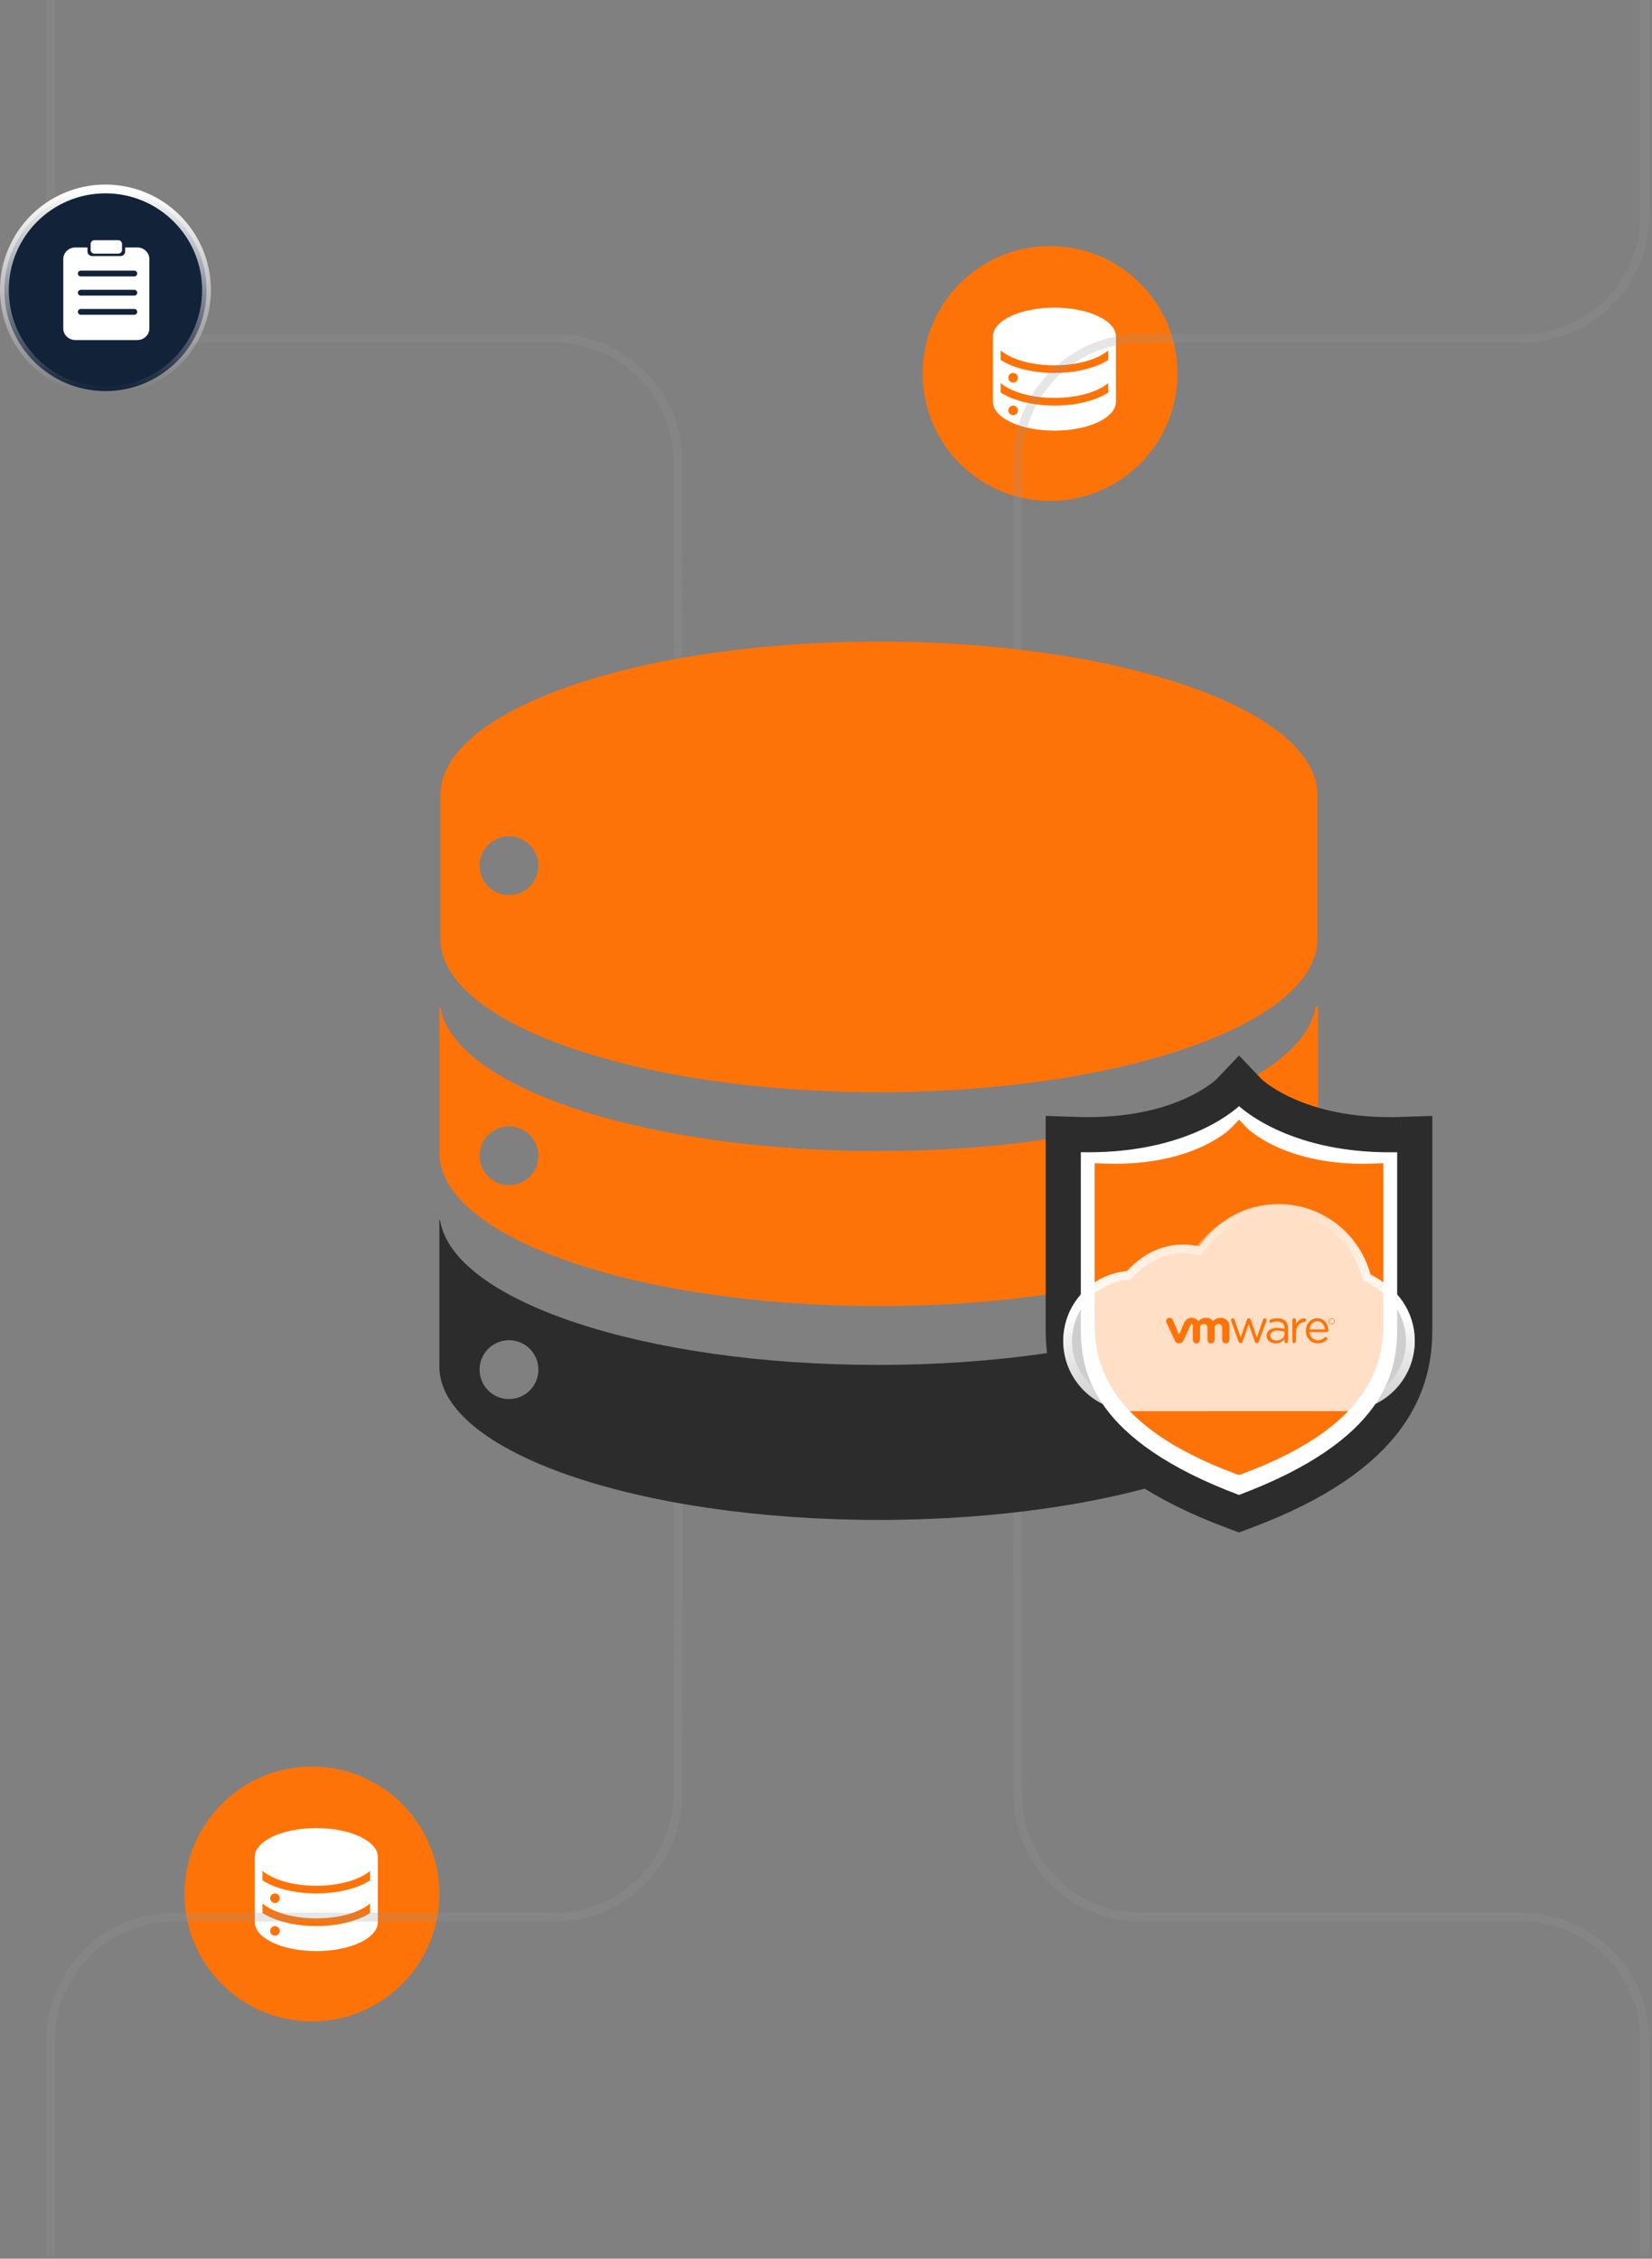 <?xml version="1.0" encoding="UTF-8"?>
<svg width="188px" height="257px" viewBox="0 0 188 257" version="1.1" xmlns="http://www.w3.org/2000/svg" xmlns:xlink="http://www.w3.org/1999/xlink">
    <rect x="0" y="0" width="188" height="257" fill="#808080" stroke="none"/>
    <title>Reduce the Risk of Data Loss_icon</title>
    <defs>
        <linearGradient x1="50%" y1="0%" x2="50%" y2="100%" id="linearGradient-1">
            <stop stop-color="#FFFFFF" offset="0%"></stop>
            <stop stop-color="#FFFFFF" stop-opacity="0" offset="100%"></stop>
        </linearGradient>
        <linearGradient x1="50%" y1="0%" x2="50%" y2="100%" id="linearGradient-2">
            <stop stop-color="#FFFFFF" stop-opacity="0" offset="0%"></stop>
            <stop stop-color="#FFFFFF" offset="52.021%"></stop>
            <stop stop-color="#FFFFFF" stop-opacity="0" offset="100%"></stop>
        </linearGradient>
    </defs>
    <g id="页面-1" stroke="none" stroke-width="1" fill="none" fill-rule="evenodd">
        <g id="画板" transform="translate(-319, -1391)">
            <g id="Reduce-the-Risk-of-Data-Loss_icon" transform="translate(319, 1391)">
                <g id="编组-4备份-2" transform="translate(105, 28)">
                    <circle id="椭圆形备份-9" fill="#FE7308" cx="14.5" cy="14.5" r="14.5"></circle>
                    <g id="数据库,数据备份-3" transform="translate(8, 7)" fill-rule="nonzero">
                        <rect id="矩形" fill="#000000" opacity="0" x="0" y="0" width="14" height="14"></rect>
                        <path d="M6.998,0.004 C3.135,0.004 0.004,1.471 0,3.28 L0,10.72 C0,12.531 3.133,14 6.998,14 C10.863,14 13.996,12.531 13.996,10.72 L13.996,3.28 C13.992,1.471 10.86,0.004 6.998,0.004 Z M2.296,12.246 C1.994,12.246 1.749,12.002 1.749,11.7 C1.749,11.398 1.994,11.153 2.296,11.153 C2.598,11.153 2.843,11.398 2.843,11.7 C2.843,12.002 2.598,12.246 2.296,12.246 L2.296,12.246 Z M13.121,9.667 C12.877,9.824 12.609,9.971 12.317,10.107 C10.882,10.78 8.992,11.15 6.998,11.15 C5.004,11.15 3.114,10.78 1.678,10.107 C1.387,9.971 1.119,9.824 0.875,9.667 L0.875,8.585 C2.068,9.593 4.363,10.276 6.998,10.276 C9.633,10.276 11.928,9.593 13.121,8.585 L13.121,9.667 L13.121,9.667 Z M1.749,7.982 C1.749,7.68 1.994,7.435 2.296,7.435 C2.598,7.435 2.843,7.68 2.843,7.982 C2.843,8.284 2.598,8.529 2.296,8.529 C1.994,8.529 1.749,8.284 1.749,7.982 Z M13.121,5.956 C12.877,6.114 12.609,6.26 12.317,6.397 C10.882,7.069 8.992,7.439 6.998,7.439 C5.004,7.439 3.114,7.069 1.678,6.397 C1.387,6.26 1.119,6.114 0.875,5.956 L0.875,4.874 C2.068,5.883 4.363,6.565 6.998,6.565 C9.633,6.565 11.928,5.883 13.121,4.874 L13.121,5.956 L13.121,5.956 Z" id="形状" fill="#FFFFFF"></path>
                    </g>
                </g>
                <g id="编组-4备份-3" transform="translate(21, 201)">
                    <circle id="椭圆形备份-9" fill="#FE7308" cx="14.5" cy="14.5" r="14.5"></circle>
                    <g id="数据库,数据备份-3" transform="translate(8, 7)" fill-rule="nonzero">
                        <rect id="矩形" fill="#000000" opacity="0" x="0" y="0" width="14" height="14"></rect>
                        <path d="M6.998,0.004 C3.135,0.004 0.004,1.471 0,3.28 L0,10.72 C0,12.531 3.133,14 6.998,14 C10.863,14 13.996,12.531 13.996,10.72 L13.996,3.28 C13.992,1.471 10.86,0.004 6.998,0.004 Z M2.296,12.246 C1.994,12.246 1.749,12.002 1.749,11.7 C1.749,11.398 1.994,11.153 2.296,11.153 C2.598,11.153 2.843,11.398 2.843,11.7 C2.843,12.002 2.598,12.246 2.296,12.246 L2.296,12.246 Z M13.121,9.667 C12.877,9.824 12.609,9.971 12.317,10.107 C10.882,10.78 8.992,11.15 6.998,11.15 C5.004,11.15 3.114,10.78 1.678,10.107 C1.387,9.971 1.119,9.824 0.875,9.667 L0.875,8.585 C2.068,9.593 4.363,10.276 6.998,10.276 C9.633,10.276 11.928,9.593 13.121,8.585 L13.121,9.667 L13.121,9.667 Z M1.749,7.982 C1.749,7.68 1.994,7.435 2.296,7.435 C2.598,7.435 2.843,7.68 2.843,7.982 C2.843,8.284 2.598,8.529 2.296,8.529 C1.994,8.529 1.749,8.284 1.749,7.982 Z M13.121,5.956 C12.877,6.114 12.609,6.26 12.317,6.397 C10.882,7.069 8.992,7.439 6.998,7.439 C5.004,7.439 3.114,7.069 1.678,6.397 C1.387,6.26 1.119,6.114 0.875,5.956 L0.875,4.874 C2.068,5.883 4.363,6.565 6.998,6.565 C9.633,6.565 11.928,5.883 13.121,4.874 L13.121,5.956 L13.121,5.956 Z" id="形状" fill="#FFFFFF"></path>
                    </g>
                </g>
                <path d="M5.76,0 L5.76,24.5 C5.76,32.232 12.028,38.5 19.76,38.5 L63.134,38.5 C70.86,38.5 77.126,44.759 77.134,52.484 L77.195,106.637 L77.195,106.637" id="路径-6" stroke="#979797" opacity="0.237"></path>
                <g id="编组-6备份" transform="translate(0, 21)">
                    <circle id="椭圆形备份-10" stroke="url(#linearGradient-1)" fill="#122339" cx="12" cy="12" r="11.5"></circle>
                    <g id="编组备份" transform="translate(7.202, 6.333)" fill="#FFFFFF" fill-rule="nonzero">
                        <path d="M3.544,1.527 L6.252,1.527 C6.491,1.527 6.684,1.341 6.684,1.112 L6.684,0.415 C6.684,0.186 6.49,0 6.252,0 L3.544,0 C3.305,0 3.112,0.186 3.112,0.415 L3.112,1.112 C3.112,1.341 3.306,1.527 3.544,1.527 Z" id="路径"></path>
                        <path d="M8.424,0.825 L7.042,0.825 L7.042,1.288 C7.042,1.572 6.803,1.802 6.506,1.802 L3.291,1.802 C2.995,1.802 2.755,1.572 2.755,1.288 L2.755,0.825 L1.373,0.825 C0.614,0.825 0,1.416 0,2.144 L0,10.039 C0,10.767 0.615,11.358 1.373,11.358 L8.423,11.358 C9.182,11.358 9.796,10.767 9.796,10.039 L9.796,2.144 C9.797,1.416 9.182,0.825 8.424,0.825 Z M8.068,8.483 L2.007,8.483 C1.815,8.483 1.66,8.335 1.66,8.151 C1.66,7.968 1.815,7.819 2.007,7.819 L8.07,7.819 C8.261,7.819 8.416,7.968 8.416,8.151 C8.416,8.335 8.26,8.483 8.068,8.483 Z M8.068,6.303 L2.007,6.303 C1.815,6.303 1.66,6.155 1.66,5.971 C1.66,5.788 1.815,5.639 2.007,5.639 L8.07,5.639 C8.261,5.639 8.416,5.788 8.416,5.971 C8.416,6.155 8.26,6.303 8.068,6.303 Z M8.068,4.123 L2.007,4.123 C1.815,4.123 1.66,3.975 1.66,3.791 C1.66,3.608 1.815,3.459 2.007,3.459 L8.07,3.459 C8.261,3.459 8.416,3.608 8.416,3.791 C8.416,3.975 8.26,4.123 8.068,4.123 Z" id="形状"></path>
                    </g>
                </g>
                <path d="M5.76,162 L5.76,186.5 C5.76,194.232 12.028,200.5 19.76,200.5 L63.137,200.5 C70.862,200.5 77.127,206.756 77.137,214.481 L77.195,256.637 L77.195,256.637" id="路径-6备份-2" stroke="#979797" opacity="0.237" transform="translate(41.477, 209.318) scale(1, -1) translate(-41.477, -209.318) "></path>
                <path d="M115.76,0 L115.76,24.5 C115.76,32.232 122.028,38.5 129.76,38.5 L173.134,38.5 C180.86,38.5 187.126,44.759 187.134,52.484 L187.195,106.637 L187.195,106.637" id="路径-6备份" stroke="#979797" opacity="0.237" transform="translate(151.477, 53.318) scale(-1, 1) translate(-151.477, -53.318) "></path>
                <path d="M115.76,162 L115.76,186.5 C115.76,194.232 122.028,200.5 129.76,200.5 L173.137,200.5 C180.862,200.5 187.127,206.756 187.137,214.481 L187.195,256.637 L187.195,256.637" id="路径-6备份-3" stroke="#979797" opacity="0.237" transform="translate(151.477, 209.318) scale(-1, -1) translate(-151.477, -209.318) "></path>
                <g id="shujuku" transform="translate(50, 73)" fill-rule="nonzero">
                    <path d="M50.02,51.271 C77.587,51.271 99.93,43.459 99.93,33.817 L99.908,33.817 L99.908,17.454 L99.93,17.454 C99.93,7.815 77.585,0 50.02,0 C22.77,0 0.622,7.638 0.122,17.127 L0.112,17.127 L0.112,33.868 C0.192,43.483 22.506,51.271 50.02,51.271 Z M7.924,22.15 C9.773,22.15 11.272,23.649 11.272,25.498 C11.272,27.347 9.773,28.846 7.924,28.846 C6.075,28.846 4.576,27.347 4.576,25.498 C4.576,23.649 6.075,22.15 7.924,22.15 L7.924,22.15 Z" id="形状" fill="#FE7308"></path>
                    <path d="M99.735,41.521 C98.249,50.694 76.509,57.972 49.908,57.972 C23.308,57.972 1.569,50.694 0.083,41.521 L0,41.521 L0,58.262 C0.171,67.85 22.491,75.606 50,75.606 C77.509,75.606 99.828,67.85 100,58.262 L100,41.521 L99.735,41.521 Z M7.924,61.856 C6.075,61.856 4.576,60.357 4.576,58.508 C4.576,56.659 6.075,55.16 7.924,55.16 C9.773,55.16 11.272,56.659 11.272,58.508 C11.272,60.357 9.773,61.856 7.924,61.856 L7.924,61.856 Z" id="形状" fill="#FE7308"></path>
                    <path d="M49.908,82.306 C23.309,82.306 1.569,75.028 0.083,65.855 L0,65.855 L0,82.596 C0.171,92.185 22.491,99.94 50,99.94 C77.509,99.94 99.828,92.185 100,82.596 L100,65.855 L99.731,65.855 C98.249,75.028 76.509,82.306 49.908,82.306 Z M7.924,86.19 C6.075,86.19 4.576,84.691 4.576,82.842 C4.576,80.992 6.075,79.493 7.924,79.493 C9.773,79.493 11.272,80.992 11.272,82.842 C11.272,84.691 9.773,86.19 7.924,86.19 L7.924,86.19 Z" id="形状" fill="#2C2C2C"></path>
                </g>
                <g id="编组-9" transform="translate(121, 123)">
                    <g id="编组备份-2">
                        <path d="M38.443,6.089 C38.003,6.105 37.572,6.111 37.151,6.111 C26.049,6.111 21.157,1.213 21.114,1.166 L20.006,0 L18.892,1.169 C18.849,1.216 14.052,6.108 2.855,6.108 C2.422,6.109 1.99,6.101 1.557,6.086 L0,6.037 L0,28.246 C0,34.062 2.018,42.542 19.455,49.031 L20,49.231 L20.544,49.028 C37.984,42.539 40,34.062 40,28.246 L40,6.037 L38.443,6.086" id="Stroke-1" stroke="#2C2C2C" stroke-width="4" fill="#FFFFFF"></path>
                        <path d="M35.151,9.397 C34.789,9.409 34.435,9.414 34.089,9.414 C24.969,9.414 20.95,5.391 20.915,5.353 L20.005,4.395 L19.09,5.355 C19.055,5.393 15.114,9.412 5.916,9.412 C5.561,9.413 5.205,9.407 4.849,9.394 L3.57,9.354 L3.57,27.598 C3.57,32.375 5.229,39.341 19.552,44.672 L20,44.837 L20.448,44.67 C34.774,39.339 36.43,32.375 36.43,27.598 L36.43,9.354 L35.151,9.394" id="Fill-3" fill="#FE7308"></path>
                    </g>
                    <path d="M24.498,14 C29.562,14 33.813,17.474 34.994,22.167 C37.928,23.349 40,26.221 40,29.576 C40,33.879 36.594,37.386 32.328,37.555 L7.945,37.562 L7.745,37.558 C3.445,37.426 0,33.903 0,29.576 C0,25.364 3.265,21.913 7.406,21.612 C8.87,19.785 11.122,18.615 13.647,18.615 C14.28,18.615 14.895,18.688 15.485,18.827 C17.423,15.917 20.737,14 24.498,14 Z M17.921,26.941 C17.592,26.947 17.278,27.08 17.045,27.313 C16.866,27.081 16.619,26.942 16.201,26.942 C15.759,26.942 15.373,27.313 15.373,27.313 C15.193,27.087 14.923,26.952 14.635,26.942 C14.244,26.942 13.934,27.113 13.744,27.545 L13.185,28.861 L12.466,27.173 C12.424,27.077 12.344,27.002 12.246,26.965 C12.147,26.929 12.038,26.933 11.943,26.978 C11.846,27.019 11.77,27.099 11.734,27.197 C11.698,27.296 11.704,27.406 11.752,27.5 L12.628,29.4 C12.766,29.698 12.912,29.854 13.184,29.854 C13.476,29.854 13.603,29.684 13.74,29.4 L14.513,27.722 C14.53,27.677 14.575,27.648 14.623,27.651 C14.655,27.652 14.686,27.665 14.709,27.688 C14.732,27.711 14.744,27.742 14.744,27.774 L14.744,29.398 C14.744,29.648 14.883,29.853 15.151,29.853 C15.419,29.853 15.563,29.648 15.563,29.398 L15.563,28.069 C15.563,27.813 15.747,27.647 15.998,27.647 C16.111,27.641 16.222,27.684 16.302,27.765 C16.382,27.845 16.423,27.956 16.416,28.069 L16.416,29.398 C16.416,29.648 16.556,29.853 16.823,29.853 C17.09,29.853 17.236,29.648 17.236,29.398 L17.236,28.069 C17.236,27.813 17.42,27.647 17.671,27.647 C17.784,27.641 17.894,27.684 17.974,27.765 C18.054,27.845 18.096,27.956 18.089,28.069 L18.089,29.398 C18.089,29.648 18.228,29.853 18.496,29.853 C18.764,29.853 18.909,29.648 18.909,29.398 L18.909,27.886 C18.908,27.33 18.46,26.941 17.921,26.941 Z M24.396,27 C24.044,27 23.839,27.039 23.567,27.157 C23.495,27.183 23.449,27.252 23.454,27.328 C23.458,27.426 23.538,27.503 23.636,27.504 C23.662,27.503 23.687,27.498 23.71,27.488 C23.912,27.396 24.132,27.353 24.354,27.362 C24.871,27.362 25.177,27.618 25.177,28.113 L25.177,28.209 C24.901,28.129 24.614,28.089 24.327,28.092 C23.627,28.092 23.146,28.401 23.146,28.982 L23.146,28.992 C23.146,29.557 23.665,29.85 24.178,29.85 C24.568,29.862 24.94,29.685 25.177,29.376 L25.177,29.638 C25.176,29.69 25.196,29.74 25.233,29.777 C25.271,29.813 25.321,29.832 25.373,29.83 C25.427,29.831 25.478,29.81 25.516,29.772 C25.553,29.733 25.573,29.681 25.571,29.628 L25.571,28.108 C25.571,27.757 25.475,27.49 25.288,27.304 C25.085,27.101 24.785,27 24.396,27 Z M28.912,26.993 C28.161,26.992 27.61,27.627 27.61,28.415 L27.61,28.426 C27.61,29.272 28.219,29.849 28.965,29.849 C29.348,29.86 29.72,29.71 29.988,29.436 C30.028,29.403 30.051,29.355 30.052,29.304 C30.052,29.234 30.01,29.171 29.946,29.143 C29.883,29.116 29.808,29.129 29.757,29.176 C29.549,29.381 29.268,29.496 28.975,29.494 C28.492,29.494 28.077,29.161 28.02,28.569 L29.983,28.569 C30.033,28.569 30.082,28.548 30.117,28.513 C30.153,28.477 30.172,28.428 30.172,28.378 C30.172,27.653 29.715,26.993 28.912,26.993 Z M21.122,27 L21.1,27 C21.002,27.001 20.918,27.069 20.897,27.165 L20.196,29.178 L19.501,27.17 C19.479,27.072 19.393,27.001 19.292,27 C19.18,26.997 19.087,27.085 19.084,27.197 C19.087,27.235 19.096,27.273 19.11,27.309 L19.95,29.64 C19.993,29.763 20.078,29.827 20.179,29.827 L20.191,29.827 C20.297,29.827 20.378,29.763 20.415,29.64 L21.111,27.659 L21.8,29.64 C21.838,29.763 21.918,29.827 22.025,29.827 L22.041,29.827 C22.138,29.827 22.223,29.763 22.267,29.64 L23.112,27.304 C23.126,27.268 23.135,27.23 23.138,27.191 C23.137,27.139 23.115,27.089 23.076,27.053 C23.038,27.017 22.988,26.998 22.935,27 C22.84,26.999 22.757,27.066 22.737,27.16 L22.031,29.179 L21.336,27.165 C21.311,27.067 21.222,26.999 21.122,27 Z M26.274,26.994 C26.16,26.997 26.07,27.09 26.07,27.203 L26.07,29.615 C26.069,29.689 26.108,29.758 26.173,29.796 C26.237,29.834 26.316,29.834 26.381,29.796 C26.445,29.758 26.484,29.689 26.483,29.615 L26.483,28.678 C26.483,27.882 26.922,27.481 27.458,27.416 C27.564,27.405 27.643,27.315 27.64,27.208 C27.643,27.153 27.623,27.099 27.584,27.059 C27.545,27.02 27.492,26.998 27.437,27 C27.138,27 26.686,27.217 26.483,27.676 L26.483,27.203 C26.484,27.147 26.462,27.094 26.423,27.054 C26.383,27.015 26.329,26.993 26.274,26.994 Z M24.369,28.396 C24.644,28.396 24.918,28.435 25.182,28.513 L25.182,28.779 C25.182,29.216 24.765,29.525 24.257,29.525 C23.883,29.525 23.563,29.322 23.563,28.976 L23.563,28.966 C23.563,28.62 23.852,28.396 24.369,28.396 Z M28.901,27.337 C29.442,27.337 29.726,27.77 29.768,28.267 L28.02,28.267 C28.072,27.733 28.429,27.337 28.901,27.337 Z M30.547,26.993 C30.358,26.993 30.206,27.146 30.205,27.335 C30.205,27.428 30.241,27.515 30.305,27.579 C30.369,27.643 30.456,27.678 30.547,27.678 C30.736,27.677 30.889,27.524 30.889,27.335 C30.889,27.243 30.853,27.156 30.789,27.092 C30.725,27.028 30.638,26.992 30.547,26.993 Z M30.686,27.091 C30.755,27.132 30.802,27.199 30.818,27.275 L30.823,27.335 C30.825,27.435 30.773,27.528 30.687,27.578 C30.601,27.629 30.494,27.629 30.408,27.579 C30.322,27.529 30.269,27.436 30.27,27.337 C30.268,27.235 30.321,27.142 30.407,27.092 C30.493,27.042 30.599,27.041 30.686,27.091 Z" id="形状结合备份-4" fill="#FFFFFF" opacity="0.767"></path>
                    <path d="M24.498,14.5 C26.887,14.5 29.087,15.311 30.836,16.672 C32.623,18.062 33.94,20.027 34.509,22.289 C36.203,23.193 37.391,24.163 38.222,25.394 C39.029,26.588 39.5,28.027 39.5,29.576 C39.5,31.589 38.705,33.415 37.412,34.76 C36.115,36.109 34.318,36.974 32.318,37.055 L7.953,37.062 C5.849,36.997 3.99,36.146 2.654,34.803 C1.312,33.454 0.5,31.61 0.5,29.576 C0.5,27.609 1.26,25.819 2.502,24.483 C3.753,23.138 5.494,22.252 7.442,22.111 C9.168,20.212 11.28,19.115 13.647,19.115 C14.24,19.115 14.817,19.184 15.37,19.314 C17.75,16.329 20.91,14.5 24.498,14.5 Z" id="形状结合备份-5" stroke="url(#linearGradient-2)"></path>
                </g>
            </g>
        </g>
    </g>
</svg>